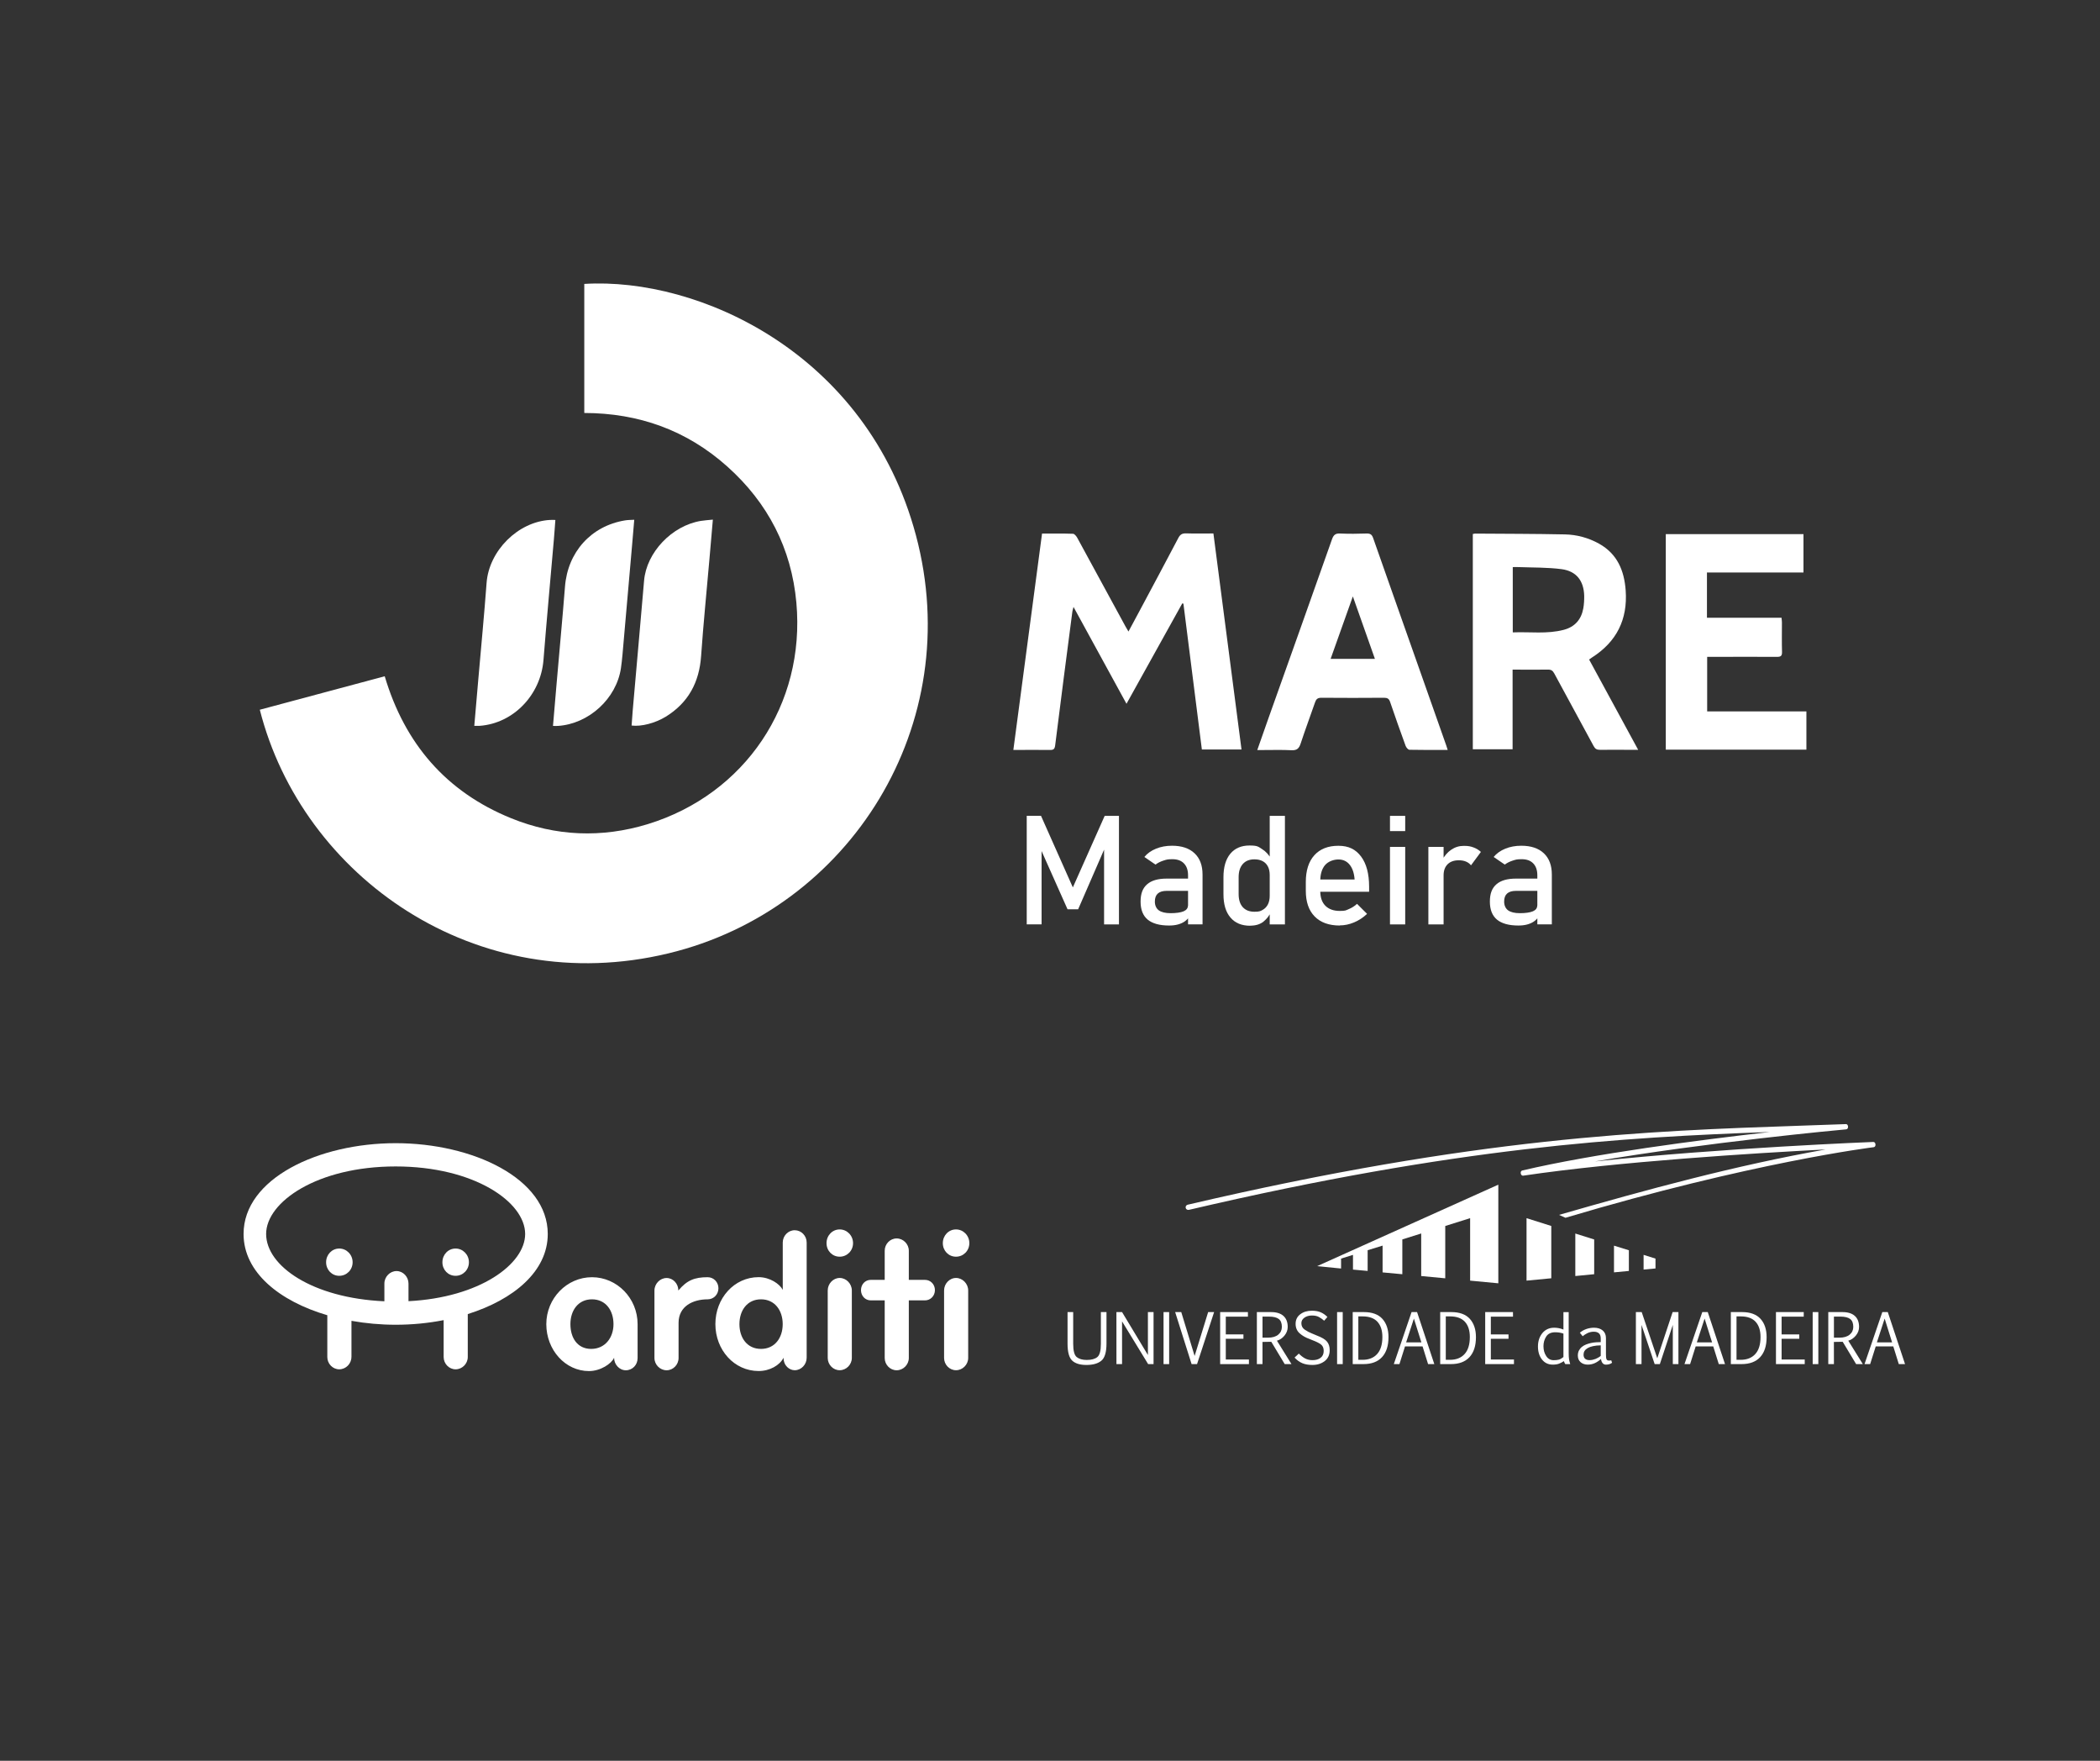 <svg xmlns="http://www.w3.org/2000/svg" xmlns:xlink="http://www.w3.org/1999/xlink" width="940" zoomAndPan="magnify" viewBox="0 0 705 591" height="788" preserveAspectRatio="xMidYMid meet" version="1.0"><rect x="0" y="0" width="705" height="591" fill="#333333" stroke="none"/><defs><clipPath id="0b0d2db21e"><path d="M 559 179 L 606.738 179 L 606.738 252 L 559 252 Z M 559 179 " clip-rule="nonzero"/></clipPath><clipPath id="26c680f354"><path d="M 87.117 95.148 L 312 95.148 L 312 324 L 87.117 324 Z M 87.117 95.148 " clip-rule="nonzero"/></clipPath><clipPath id="cc6580a693"><path d="M 398 377.289 L 630 377.289 L 630 409 L 398 409 Z M 398 377.289 " clip-rule="nonzero"/></clipPath><clipPath id="bd76f27b40"><path d="M 358.191 440 L 372 440 L 372 458.152 L 358.191 458.152 Z M 358.191 440 " clip-rule="nonzero"/></clipPath><clipPath id="80e809d226"><path d="M 434 439 L 447 439 L 447 458.152 L 434 458.152 Z M 434 439 " clip-rule="nonzero"/></clipPath><clipPath id="bfe577f970"><path d="M 516 440 L 528 440 L 528 458.152 L 516 458.152 Z M 516 440 " clip-rule="nonzero"/></clipPath><clipPath id="26473c1f17"><path d="M 529 445 L 542 445 L 542 458.152 L 529 458.152 Z M 529 445 " clip-rule="nonzero"/></clipPath><clipPath id="172eefe522"><path d="M 625 440 L 639.715 440 L 639.715 458 L 625 458 Z M 625 440 " clip-rule="nonzero"/></clipPath></defs><path fill="#ffffff" d="M 396.898 202.535 C 390.734 213.645 384.539 224.77 378.18 236.223 C 372.227 225.324 366.379 214.684 360.395 203.711 C 360.215 204.465 360.078 204.844 360.016 205.219 C 358.059 220.215 356.098 235.211 354.23 250.211 C 354.062 251.387 353.719 251.73 352.543 251.719 C 348.488 251.656 344.461 251.719 340.195 251.719 C 343.422 227.422 346.602 203.305 349.828 179.098 C 353.414 179.098 356.836 179.039 360.215 179.16 C 360.695 179.16 361.312 179.914 361.613 180.441 C 367.055 190.387 372.453 200.367 377.879 210.328 C 378.117 210.781 378.422 211.25 378.844 211.973 C 380.184 209.5 381.391 207.254 382.594 204.992 C 386.938 196.84 391.309 188.715 395.602 180.531 C 396.191 179.43 396.84 179.008 398.105 179.023 C 401.105 179.129 404.133 179.055 407.359 179.055 C 410.492 203.246 413.629 227.316 416.793 251.566 L 403.484 251.566 C 401.422 235.227 399.355 218.918 397.289 202.613 C 397.184 202.582 397.051 202.551 396.945 202.535 L 396.914 202.566 Z M 396.898 202.535 " fill-opacity="1" fill-rule="nonzero"/><path fill="#ffffff" d="M 494.461 179.234 C 494.777 179.176 495.004 179.098 495.184 179.098 C 505.238 179.176 515.277 179.16 525.328 179.371 C 529.352 179.445 533.242 180.5 536.812 182.477 C 542.965 185.91 545.285 191.52 545.766 198.195 C 546.461 207.934 542.707 215.422 534.477 220.668 C 534.207 220.832 533.934 221.047 533.484 221.363 C 538.91 231.371 544.32 241.348 549.957 251.672 L 547.652 251.672 C 544.141 251.672 540.629 251.641 537.117 251.672 C 536.047 251.672 535.504 251.355 534.992 250.391 C 530.621 242.266 526.156 234.156 521.785 226.035 C 521.273 225.098 520.746 224.723 519.66 224.754 C 515.773 224.812 511.914 224.754 507.801 224.754 L 507.801 251.492 L 494.445 251.492 L 494.445 179.113 L 494.445 179.219 Z M 507.859 212.258 C 513.633 212.016 519.375 212.875 524.969 211.398 C 528.676 210.434 530.875 207.934 531.539 204.18 C 531.781 202.809 531.855 201.391 531.84 199.988 C 531.703 194.941 529.234 191.699 524.242 191.035 C 519.527 190.418 514.672 190.523 509.895 190.344 C 509.23 190.312 508.523 190.344 507.859 190.344 Z M 507.859 212.258 " fill-opacity="1" fill-rule="nonzero"/><g clip-path="url(#0b0d2db21e)"><path fill="#ffffff" d="M 573.047 192.105 L 573.047 207.344 L 598.082 207.344 C 598.145 208.008 598.219 208.477 598.219 208.926 C 598.219 212.227 598.156 215.527 598.25 218.828 C 598.277 220.109 597.871 220.473 596.59 220.473 C 589.461 220.41 582.316 220.473 575.188 220.473 L 573.121 220.473 L 573.121 238.77 L 606.434 238.77 L 606.434 251.625 L 559.227 251.625 L 559.227 179.281 L 605.453 179.281 L 605.453 192.152 L 573.078 192.152 L 573.078 192.121 Z M 573.047 192.105 " fill-opacity="1" fill-rule="nonzero"/></g><path fill="#ffffff" d="M 486.035 251.719 C 481.59 251.719 477.371 251.746 473.18 251.656 C 472.727 251.656 472.109 250.902 471.898 250.375 C 470.105 245.461 468.355 240.535 466.668 235.574 C 466.32 234.535 465.777 234.203 464.68 234.203 C 457.656 234.262 450.617 234.262 443.594 234.203 C 442.312 234.203 441.828 234.684 441.453 235.816 C 439.871 240.398 438.152 244.965 436.645 249.578 C 436.102 251.219 435.41 251.883 433.613 251.809 C 430.375 251.641 427.117 251.746 423.879 251.746 L 422.086 251.746 C 423.395 247.992 424.633 244.48 425.867 240.984 C 432.98 221 440.109 201.016 447.164 181.027 C 447.676 179.582 448.297 178.992 449.879 179.07 C 452.863 179.203 455.832 179.176 458.785 179.07 C 460.02 179.039 460.578 179.414 460.984 180.59 C 466.41 196.07 471.898 211.551 477.355 227.027 C 480.098 234.762 482.824 242.508 485.539 250.238 C 485.676 250.648 485.809 251.039 486.02 251.746 L 486.051 251.719 Z M 446.711 221.137 L 461.574 221.137 C 459.102 214.156 456.719 207.375 454.172 200.184 C 451.625 207.375 449.215 214.156 446.711 221.137 Z M 446.711 221.137 " fill-opacity="1" fill-rule="nonzero"/><g clip-path="url(#26c680f354)"><path fill="#ffffff" d="M 87.195 238.227 C 101.199 234.473 115.125 230.738 129.156 226.984 C 135.863 249.547 149.73 265.75 171.57 274.625 C 186.535 280.715 202.016 281.332 217.465 276.617 C 250.141 266.578 270.441 236.434 267.352 202.281 C 265.711 184.074 257.781 168.746 244.141 156.566 C 230.547 144.418 214.449 138.645 196.152 138.613 L 196.152 95.297 C 234.465 92.93 291.105 118.48 307.477 179.613 C 324.477 243.156 285.395 305.285 224.398 319.992 C 159.887 335.547 101.469 294.281 87.227 238.242 L 87.195 238.211 Z M 87.195 238.227 " fill-opacity="1" fill-rule="nonzero"/></g><path fill="#ffffff" d="M 185.648 243.637 C 186.055 238.859 186.43 234.355 186.824 229.848 C 187.758 218.875 188.812 207.902 189.672 196.93 C 190.559 185.309 198.441 176.523 209.836 174.668 C 210.773 174.504 211.738 174.531 212.926 174.457 C 212.688 177.305 212.477 179.957 212.234 182.609 C 211.301 193.418 210.352 204.238 209.387 215.047 C 209.113 218.105 208.902 221.195 208.465 224.227 C 206.957 234.504 197.66 242.977 187.305 243.652 C 186.824 243.684 186.371 243.652 185.617 243.652 L 185.648 243.652 Z M 185.648 243.637 " fill-opacity="1" fill-rule="nonzero"/><path fill="#ffffff" d="M 239.32 174.383 C 238.91 179.07 238.535 183.426 238.16 187.766 C 237.223 198.574 236.125 209.395 235.371 220.199 C 234.754 229.035 231.074 235.891 223.492 240.562 C 219.922 242.734 215.277 243.941 212.039 243.52 C 212.176 241.859 212.281 240.141 212.414 238.453 C 213.68 223.938 214.992 209.395 216.227 194.895 C 217.027 185.43 225.559 176.418 235.324 174.832 C 236.531 174.652 237.766 174.562 239.289 174.41 L 239.32 174.41 Z M 239.32 174.383 " fill-opacity="1" fill-rule="nonzero"/><path fill="#ffffff" d="M 159.227 243.609 C 159.676 238.168 160.145 232.953 160.598 227.754 C 161.531 217.051 162.555 206.348 163.355 195.648 C 164.152 184.871 173.891 175.105 184.652 174.516 C 185.195 174.488 185.691 174.516 186.445 174.516 C 186.266 176.824 186.129 179.023 185.934 181.195 C 184.773 194.637 183.523 208.066 182.453 221.543 C 181.516 233.27 172.34 242.809 161.02 243.625 C 160.477 243.652 159.98 243.625 159.227 243.625 Z M 159.227 243.609 " fill-opacity="1" fill-rule="nonzero"/><path fill="#ffffff" d="M 360.152 297.898 L 370.855 273.844 L 375.648 273.844 L 375.648 310.273 L 370.656 310.273 L 370.656 282.992 L 370.914 284.59 L 361.945 305.207 L 358.391 305.207 L 349.422 285.086 L 349.676 282.977 L 349.676 310.258 L 344.688 310.258 L 344.688 273.828 L 349.48 273.828 L 360.184 297.883 Z M 360.152 297.898 " fill-opacity="1" fill-rule="nonzero"/><path fill="#ffffff" d="M 392.484 310.648 C 389.289 310.648 386.906 309.984 385.309 308.676 C 383.711 307.348 382.91 305.328 382.91 302.617 C 382.91 299.902 383.637 298.094 385.098 296.812 C 386.559 295.531 388.746 294.898 391.668 294.898 L 399.055 294.898 L 399.402 299.012 L 391.684 299.012 C 390.359 299.012 389.363 299.316 388.699 299.902 C 388.035 300.492 387.703 301.395 387.703 302.617 C 387.703 303.836 388.141 304.906 389.031 305.555 C 389.922 306.188 391.246 306.504 393.012 306.504 C 394.773 306.504 396.402 306.293 397.367 305.871 C 398.332 305.449 398.812 304.801 398.812 303.91 L 399.34 307.574 C 398.887 308.281 398.332 308.855 397.668 309.309 C 397.004 309.762 396.234 310.09 395.375 310.316 C 394.516 310.543 393.539 310.648 392.453 310.648 Z M 398.844 310.273 L 398.844 293.785 C 398.844 292.082 398.391 290.754 397.473 289.805 C 396.566 288.855 395.27 288.387 393.598 288.387 C 391.926 288.387 391.578 288.539 390.582 288.855 C 389.59 289.172 388.699 289.609 387.914 290.195 L 384.18 287.633 C 385.156 286.441 386.469 285.523 388.082 284.859 C 389.695 284.199 391.488 283.867 393.461 283.867 C 396.719 283.867 399.234 284.711 401.027 286.398 C 402.82 288.086 403.711 290.469 403.711 293.543 L 403.711 310.258 L 398.844 310.258 Z M 398.844 310.273 " fill-opacity="1" fill-rule="nonzero"/><path fill="#ffffff" d="M 419.719 310.723 C 416.84 310.723 414.625 309.805 413.07 307.953 C 411.504 306.113 410.734 303.504 410.734 300.145 L 410.734 294.402 C 410.734 291.023 411.504 288.418 413.027 286.562 C 414.547 284.727 416.703 283.789 419.477 283.789 C 422.25 283.789 422.418 284.199 423.695 284.996 C 424.977 285.797 426.004 286.926 426.785 288.371 L 426.258 293.68 C 426.258 292.578 426.062 291.629 425.656 290.844 C 425.25 290.062 424.676 289.457 423.906 289.051 C 423.156 288.645 422.219 288.434 421.137 288.434 C 419.445 288.434 418.137 288.961 417.215 290.016 C 416.281 291.07 415.828 292.547 415.828 294.445 L 415.828 300.113 C 415.828 301.996 416.297 303.461 417.215 304.484 C 418.152 305.508 419.445 306.023 421.137 306.023 C 422.824 306.023 423.141 305.812 423.906 305.391 C 424.66 304.969 425.25 304.348 425.656 303.551 C 426.062 302.75 426.258 301.785 426.258 300.672 L 426.605 306.156 C 426.141 307.332 425.324 308.375 424.195 309.309 C 423.051 310.242 421.559 310.695 419.719 310.695 Z M 426.258 310.273 L 426.258 273.844 L 431.367 273.844 L 431.367 310.273 Z M 426.258 310.273 " fill-opacity="1" fill-rule="nonzero"/><path fill="#ffffff" d="M 449.789 310.648 C 446.156 310.648 443.352 309.641 441.363 307.621 C 439.371 305.602 438.379 302.723 438.379 299 L 438.379 296.059 C 438.379 292.188 439.328 289.188 441.242 287.062 C 443.156 284.938 445.852 283.883 449.32 283.883 C 452.785 283.883 455.121 285.086 456.93 287.484 C 458.727 289.895 459.629 293.258 459.629 297.613 L 459.629 299.316 L 442.086 299.316 L 442.086 295.199 L 454.762 295.199 C 454.609 293.09 454.066 291.445 453.117 290.258 C 452.168 289.066 450.902 288.477 449.32 288.477 C 447.738 288.477 445.898 289.109 444.828 290.379 C 443.758 291.645 443.23 293.438 443.23 295.758 L 443.23 299.059 C 443.23 301.215 443.805 302.871 444.949 304.016 C 446.094 305.164 447.707 305.75 449.773 305.75 C 451.836 305.75 451.836 305.539 452.848 305.117 C 453.871 304.695 454.777 304.109 455.574 303.371 L 458.938 306.73 C 457.656 307.965 456.207 308.914 454.594 309.594 C 452.984 310.273 451.387 310.605 449.758 310.605 Z M 449.789 310.648 " fill-opacity="1" fill-rule="nonzero"/><path fill="#ffffff" d="M 466.637 278.953 L 466.637 273.844 L 471.746 273.844 L 471.746 278.953 Z M 466.637 310.273 L 466.637 284.258 L 471.746 284.258 L 471.746 310.273 Z M 466.637 310.273 " fill-opacity="1" fill-rule="nonzero"/><path fill="#ffffff" d="M 479.523 310.273 L 479.523 284.258 L 484.633 284.258 L 484.633 310.273 Z M 493.828 290.422 C 493.375 289.863 492.805 289.457 492.125 289.172 C 491.445 288.887 490.648 288.75 489.742 288.75 C 488.117 288.75 486.863 289.203 485.977 290.09 C 485.086 290.98 484.633 292.23 484.633 293.812 L 484.105 288.809 C 484.891 287.273 485.93 286.066 487.195 285.207 C 488.477 284.332 489.879 283.91 491.418 283.91 C 492.953 283.91 493.676 284.078 494.641 284.422 C 495.605 284.77 496.438 285.27 497.16 285.945 L 493.828 290.453 Z M 493.828 290.422 " fill-opacity="1" fill-rule="nonzero"/><path fill="#ffffff" d="M 509.746 310.648 C 506.551 310.648 504.168 309.984 502.57 308.676 C 500.973 307.348 500.172 305.328 500.172 302.617 C 500.172 299.902 500.898 298.094 502.359 296.812 C 503.82 295.531 506.008 294.898 508.93 294.898 L 516.316 294.898 L 516.664 299.012 L 508.945 299.012 C 507.621 299.012 506.625 299.316 505.961 299.902 C 505.297 300.492 504.965 301.395 504.965 302.617 C 504.965 303.836 505.402 304.906 506.293 305.555 C 507.184 306.188 508.508 306.504 510.273 306.504 C 512.035 306.504 513.664 306.293 514.629 305.871 C 515.594 305.449 516.074 304.801 516.074 303.91 L 516.602 307.574 C 516.148 308.281 515.594 308.855 514.93 309.309 C 514.266 309.762 513.496 310.09 512.637 310.316 C 511.777 310.543 510.801 310.648 509.715 310.648 Z M 516.105 310.273 L 516.105 293.785 C 516.105 292.082 515.652 290.754 514.734 289.805 C 513.828 288.855 512.531 288.387 510.859 288.387 C 509.188 288.387 508.84 288.539 507.844 288.855 C 506.852 289.172 505.961 289.609 505.176 290.195 L 501.441 287.633 C 502.418 286.441 503.73 285.523 505.344 284.859 C 506.957 284.199 508.75 283.867 510.723 283.867 C 513.98 283.867 516.496 284.711 518.289 286.398 C 520.082 288.086 520.973 290.469 520.973 293.543 L 520.973 310.258 L 516.105 310.258 Z M 516.105 310.273 " fill-opacity="1" fill-rule="nonzero"/><path fill="#ffffff" d="M 512.48 429.84 L 512.48 408.871 L 520.789 411.492 L 520.789 429.047 Z M 528.855 428.293 L 528.855 414.031 L 535.191 416.023 L 535.191 427.68 Z M 541.84 427.062 L 541.84 418.098 L 546.836 419.645 L 546.836 426.586 Z M 551.777 426.121 L 551.777 421.191 L 555.773 422.441 L 555.773 425.754 Z M 485.203 411.492 L 493.543 408.871 L 493.543 429.84 L 503.008 430.734 L 503.008 397.625 L 442.164 424.98 L 450.219 425.773 L 450.219 422.441 L 454.215 421.191 L 454.215 426.133 L 459.137 426.586 L 459.137 419.633 L 464.156 418.086 L 464.156 427.074 L 470.781 427.688 L 470.781 416.004 L 477.117 414.012 L 477.117 428.293 L 485.191 429.059 L 485.191 411.492 L 485.203 411.492 " fill-opacity="1" fill-rule="evenodd"/><g clip-path="url(#cc6580a693)"><path fill="#ffffff" d="M 399.117 406.086 C 398.641 406.184 398.156 405.906 398.055 405.43 C 397.938 404.953 398.234 404.488 398.711 404.359 C 495.785 381.645 552.77 379.594 604.676 377.828 C 609.734 377.656 614.723 377.48 619.703 377.301 C 620.586 377.27 620.691 378.977 619.809 379.055 C 619.809 379.055 619.789 379.055 619.77 379.055 L 619.77 379.066 C 619.762 379.066 619.742 379.066 619.723 379.066 C 617.52 379.254 572.617 383.449 535.383 389.84 C 578.352 385.266 628.738 383.293 628.895 383.293 C 629.777 383.262 629.918 384.93 629.047 385.047 C 628.926 385.059 588.07 390.086 525.551 408.742 L 523.398 407.77 C 552.969 399.25 582.566 391.188 612.887 385.812 C 588.941 387.051 543.316 389.859 511.348 394.609 C 510.484 394.738 510.168 393.082 511.031 392.875 C 534.965 387.23 570.367 382.648 594.18 379.949 C 544.707 381.734 489.516 384.93 399.117 406.086 " fill-opacity="1" fill-rule="nonzero"/></g><g clip-path="url(#bd76f27b40)"><path fill="#ffffff" d="M 360.285 440.395 L 360.285 451.016 C 360.285 453.367 360.68 454.867 361.477 455.5 C 362.277 456.145 363.391 456.461 364.836 456.461 C 366.406 456.461 367.586 456.145 368.379 455.5 C 369.172 454.867 369.578 453.379 369.578 451.078 L 369.578 440.395 L 371.465 440.395 L 371.465 450.949 C 371.465 453.836 370.887 455.77 369.746 456.711 C 368.605 457.664 366.93 458.141 364.727 458.141 C 362.574 458.141 360.98 457.652 359.949 456.68 C 358.914 455.719 358.391 453.812 358.391 450.988 L 358.391 440.395 L 360.285 440.395 " fill-opacity="1" fill-rule="nonzero"/></g><path fill="#ffffff" d="M 376.691 443.52 L 376.691 457.859 L 374.805 457.859 L 374.797 440.395 L 376.691 440.395 L 385.371 454.805 L 385.371 440.395 L 387.266 440.395 L 387.266 457.859 L 385.449 457.859 L 376.691 443.52 " fill-opacity="1" fill-rule="nonzero"/><path fill="#ffffff" d="M 390.617 457.859 L 390.617 440.395 L 392.5 440.395 L 392.5 457.859 L 390.617 457.859 " fill-opacity="1" fill-rule="nonzero"/><path fill="#ffffff" d="M 405.594 440.395 L 407.598 440.395 L 401.863 457.859 L 400.039 457.859 L 394.516 440.395 L 396.566 440.395 L 401.051 455.125 L 405.594 440.395 " fill-opacity="1" fill-rule="nonzero"/><path fill="#ffffff" d="M 418.945 441.93 L 411.516 441.93 L 411.516 447.883 L 417.438 447.883 L 417.438 449.352 L 411.516 449.352 L 411.516 456.312 L 419.281 456.312 L 419.281 457.859 L 409.621 457.859 L 409.621 440.395 L 418.945 440.395 L 418.945 441.93 " fill-opacity="1" fill-rule="nonzero"/><path fill="#ffffff" d="M 423.844 448.984 L 425.66 448.984 C 427.148 448.984 428.309 448.648 429.121 447.973 C 429.934 447.297 430.34 446.426 430.34 445.363 C 430.34 444.145 430.004 443.262 429.32 442.727 C 428.637 442.191 427.516 441.91 425.957 441.91 L 423.844 441.91 Z M 423.844 457.859 L 421.949 457.859 L 421.949 440.395 L 426.691 440.395 C 428.547 440.395 429.934 440.832 430.887 441.695 C 431.828 442.555 432.305 443.785 432.305 445.383 C 432.305 446.434 431.938 447.406 431.215 448.289 C 430.488 449.164 429.648 449.738 428.684 449.996 L 433.566 457.852 L 431.293 457.852 L 426.789 450.363 C 426.691 450.383 425.711 450.402 423.836 450.414 L 423.836 457.859 " fill-opacity="1" fill-rule="nonzero"/><g clip-path="url(#80e809d226)"><path fill="#ffffff" d="M 436.043 454.32 C 436.57 454.906 437.227 455.422 437.98 455.867 C 438.742 456.305 439.625 456.531 440.617 456.531 C 441.758 456.531 442.68 456.266 443.363 455.73 C 444.051 455.191 444.387 454.43 444.387 453.426 C 444.387 452.445 444.07 451.711 443.445 451.246 C 442.82 450.77 441.875 450.305 440.629 449.836 L 439.664 449.441 C 438.316 448.965 437.195 448.32 436.301 447.516 C 435.41 446.723 434.953 445.652 434.953 444.332 C 434.953 442.992 435.469 441.922 436.512 441.129 C 437.551 440.336 438.852 439.938 440.418 439.938 C 441.617 439.938 442.621 440.125 443.426 440.484 C 444.227 440.84 444.961 441.355 445.637 442.031 L 444.535 443.289 C 444.051 442.844 443.484 442.449 442.848 442.082 C 442.203 441.715 441.41 441.543 440.457 441.543 C 439.438 441.543 438.594 441.781 437.91 442.27 C 437.227 442.754 436.887 443.371 436.887 444.125 C 436.887 445.055 437.266 445.781 438.027 446.297 C 438.793 446.82 439.574 447.238 440.379 447.547 L 442.027 448.238 C 443.73 448.883 444.883 449.559 445.488 450.293 C 446.094 451.027 446.398 451.98 446.398 453.168 C 446.398 454.758 445.836 455.977 444.723 456.84 C 443.613 457.703 442.242 458.141 440.617 458.141 C 439.953 458.141 439.348 458.09 438.793 458 C 438.238 457.91 437.723 457.762 437.234 457.562 C 436.75 457.355 436.293 457.105 435.855 456.789 C 435.418 456.473 435.012 456.105 434.598 455.66 L 436.043 454.32 " fill-opacity="1" fill-rule="nonzero"/></g><path fill="#ffffff" d="M 448.879 457.859 L 448.879 440.395 L 450.773 440.395 L 450.773 457.859 L 448.879 457.859 " fill-opacity="1" fill-rule="nonzero"/><path fill="#ffffff" d="M 456.012 441.844 L 456.012 456.414 L 457.43 456.414 C 459.523 456.414 461.148 455.77 462.32 454.48 C 463.488 453.191 464.086 451.285 464.086 448.766 C 464.086 446.562 463.531 444.859 462.43 443.648 C 461.328 442.449 459.672 441.844 457.48 441.844 Z M 457.855 440.395 C 460.645 440.395 462.715 441.156 464.086 442.664 C 465.453 444.184 466.137 446.227 466.137 448.805 C 466.137 451.711 465.414 453.941 463.965 455.512 C 462.527 457.078 460.445 457.852 457.738 457.852 L 454.125 457.852 L 454.125 440.383 L 457.855 440.383 " fill-opacity="1" fill-rule="nonzero"/><path fill="#ffffff" d="M 472.059 450.562 L 477.18 450.562 L 474.668 442.578 Z M 473.887 440.395 L 475.73 440.395 L 481.523 457.859 L 479.43 457.859 L 477.574 451.91 L 471.684 451.91 L 469.809 457.859 L 467.922 457.859 L 473.887 440.395 " fill-opacity="1" fill-rule="nonzero"/><path fill="#ffffff" d="M 485.371 441.844 L 485.371 456.414 L 486.789 456.414 C 488.883 456.414 490.508 455.77 491.68 454.48 C 492.859 453.191 493.445 451.285 493.445 448.766 C 493.445 446.562 492.891 444.859 491.789 443.648 C 490.676 442.449 489.039 441.844 486.84 441.844 Z M 487.215 440.395 C 490.004 440.395 492.074 441.156 493.445 442.664 C 494.812 444.184 495.496 446.227 495.496 448.805 C 495.496 451.711 494.773 453.941 493.336 455.512 C 491.887 457.078 489.816 457.852 487.105 457.852 L 483.496 457.852 L 483.496 440.383 L 487.215 440.383 " fill-opacity="1" fill-rule="nonzero"/><path fill="#ffffff" d="M 507.938 441.93 L 500.496 441.93 L 500.496 447.883 L 506.43 447.883 L 506.43 449.352 L 500.496 449.352 L 500.496 456.312 L 508.262 456.312 L 508.262 457.859 L 498.602 457.859 L 498.602 440.395 L 507.926 440.395 L 507.938 441.93 " fill-opacity="1" fill-rule="nonzero"/><g clip-path="url(#bfe577f970)"><path fill="#ffffff" d="M 521.574 456.543 C 522.297 456.543 522.883 456.484 523.34 456.355 C 523.797 456.234 524.312 455.938 524.867 455.48 L 524.867 447.613 C 524.023 447.316 523.102 447.168 522.102 447.168 C 520.711 447.168 519.699 447.645 519.086 448.598 C 518.469 449.551 518.164 450.629 518.164 451.84 C 518.164 453.129 518.469 454.23 519.086 455.152 C 519.691 456.086 520.523 456.543 521.574 456.543 Z M 521.781 445.641 C 522.812 445.641 523.848 445.84 524.867 446.258 L 524.867 440.402 L 526.633 440.402 L 526.633 454.062 C 526.633 455.055 526.672 455.797 526.762 456.305 C 526.852 456.809 526.98 457.336 527.148 457.859 L 525.492 457.859 C 525.395 457.73 525.305 457.582 525.227 457.406 C 525.145 457.238 525.074 457.047 525.027 456.859 C 524.492 457.207 523.945 457.496 523.398 457.703 C 522.844 457.922 522.141 458.031 521.297 458.031 C 519.789 458.031 518.578 457.465 517.676 456.324 C 516.773 455.184 516.316 453.727 516.316 451.941 C 516.316 450.133 516.824 448.637 517.816 447.426 C 518.809 446.238 520.137 445.641 521.781 445.641 " fill-opacity="1" fill-rule="nonzero"/></g><g clip-path="url(#26473c1f17)"><path fill="#ffffff" d="M 537.387 451.555 C 536.375 451.582 535.512 451.66 534.785 451.832 C 534.062 451.988 533.457 452.207 532.992 452.484 C 532.523 452.762 532.18 453.082 531.949 453.457 C 531.73 453.824 531.621 454.23 531.621 454.676 C 531.621 455.312 531.801 455.777 532.156 456.074 C 532.516 456.375 533 456.523 533.637 456.523 C 533.984 456.523 534.32 456.484 534.656 456.414 C 535.004 456.332 535.32 456.234 535.648 456.117 C 535.965 455.988 536.273 455.836 536.562 455.668 C 536.859 455.492 537.129 455.301 537.387 455.105 Z M 530.383 447.328 C 530.66 447.07 530.977 446.84 531.344 446.633 C 531.711 446.426 532.098 446.246 532.504 446.098 C 532.922 445.949 533.348 445.828 533.785 445.762 C 534.23 445.68 534.668 445.641 535.105 445.641 C 536.344 445.641 537.316 445.949 538.051 446.562 C 538.773 447.18 539.141 448.031 539.141 449.133 L 539.141 454.488 C 539.141 454.934 539.16 455.293 539.18 455.57 C 539.211 455.848 539.27 456.074 539.34 456.234 C 539.418 456.395 539.52 456.512 539.656 456.57 C 539.785 456.633 539.945 456.66 540.152 456.66 C 540.402 456.66 540.66 456.641 540.918 456.582 L 541.195 457.395 C 540.984 457.582 540.707 457.742 540.34 457.859 C 539.973 457.98 539.578 458.039 539.16 458.039 C 538.695 458.039 538.309 457.883 538.031 457.543 C 537.742 457.215 537.562 456.742 537.473 456.125 C 536.84 456.711 536.156 457.176 535.41 457.523 C 534.668 457.859 533.863 458.031 533.012 458.031 C 532.535 458.031 532.109 457.961 531.703 457.82 C 531.297 457.684 530.949 457.484 530.648 457.227 C 530.352 456.969 530.125 456.652 529.945 456.273 C 529.789 455.898 529.699 455.461 529.699 454.984 C 529.699 454.34 529.828 453.773 530.074 453.297 C 530.324 452.824 530.648 452.414 531.066 452.078 C 531.473 451.742 531.941 451.473 532.477 451.266 C 533.012 451.059 533.555 450.898 534.121 450.77 C 534.695 450.648 535.262 450.57 535.828 450.531 C 536.395 450.492 536.91 450.473 537.387 450.473 L 537.387 449.23 C 537.387 448.449 537.188 447.871 536.77 447.516 C 536.363 447.16 535.789 446.98 535.055 446.98 C 534.637 446.98 534.25 447.031 533.883 447.121 C 533.527 447.207 533.191 447.336 532.883 447.484 C 532.566 447.637 532.277 447.805 532.02 447.98 C 531.762 448.16 531.523 448.34 531.324 448.496 L 530.383 447.328 " fill-opacity="1" fill-rule="nonzero"/></g><path fill="#ffffff" d="M 557.234 457.859 L 555.496 457.859 L 551.082 444.699 L 551.082 457.859 L 549.188 457.859 L 549.188 440.395 L 551.141 440.395 L 556.371 455.906 L 561.527 440.395 L 563.473 440.395 L 563.473 457.859 L 561.586 457.859 L 561.586 444.699 L 557.234 457.859 " fill-opacity="1" fill-rule="nonzero"/><path fill="#ffffff" d="M 569.652 450.562 L 574.77 450.562 L 572.258 442.578 Z M 571.484 440.395 L 573.32 440.395 L 579.113 457.859 L 577.02 457.859 L 575.156 451.91 L 569.266 451.91 L 567.391 457.859 L 565.504 457.859 L 571.484 440.395 " fill-opacity="1" fill-rule="nonzero"/><path fill="#ffffff" d="M 582.973 441.844 L 582.973 456.414 L 584.379 456.414 C 586.465 456.414 588.102 455.77 589.27 454.48 C 590.449 453.191 591.035 451.285 591.035 448.766 C 591.035 446.562 590.48 444.859 589.379 443.648 C 588.277 442.449 586.621 441.844 584.43 441.844 Z M 584.809 440.395 C 587.594 440.395 589.668 441.156 591.035 442.664 C 592.406 444.184 593.078 446.227 593.078 448.805 C 593.078 451.711 592.355 453.941 590.918 455.512 C 589.469 457.078 587.395 457.852 584.68 457.852 L 581.066 457.852 L 581.066 440.383 L 584.809 440.383 " fill-opacity="1" fill-rule="nonzero"/><path fill="#ffffff" d="M 605.539 441.93 L 598.109 441.93 L 598.109 447.883 L 604.039 447.883 L 604.039 449.352 L 598.109 449.352 L 598.109 456.312 L 605.875 456.312 L 605.875 457.859 L 596.215 457.859 L 596.215 440.395 L 605.547 440.395 L 605.539 441.93 " fill-opacity="1" fill-rule="nonzero"/><path fill="#ffffff" d="M 608.543 457.859 L 608.543 440.395 L 610.438 440.395 L 610.438 457.859 L 608.543 457.859 " fill-opacity="1" fill-rule="nonzero"/><path fill="#ffffff" d="M 615.676 448.984 L 617.488 448.984 C 618.977 448.984 620.137 448.648 620.953 447.973 C 621.766 447.297 622.172 446.426 622.172 445.363 C 622.172 444.145 621.832 443.262 621.148 442.727 C 620.465 442.191 619.344 441.91 617.785 441.91 L 615.676 441.91 Z M 615.676 457.859 L 613.781 457.859 L 613.781 440.395 L 618.512 440.395 C 620.367 440.395 621.754 440.832 622.707 441.695 C 623.648 442.555 624.117 443.785 624.117 445.383 C 624.117 446.434 623.75 447.406 623.023 448.289 C 622.289 449.164 621.445 449.738 620.496 449.996 L 625.375 457.852 L 623.125 457.852 L 618.621 450.363 C 618.52 450.383 617.539 450.402 615.664 450.414 L 615.676 457.859 " fill-opacity="1" fill-rule="nonzero"/><g clip-path="url(#172eefe522)"><path fill="#ffffff" d="M 630.098 450.562 L 635.203 450.562 L 632.703 442.578 Z M 631.922 440.395 L 633.758 440.395 L 639.551 457.859 L 637.457 457.859 L 635.602 451.91 L 629.711 451.91 L 627.836 457.859 L 625.949 457.859 L 631.922 440.395 " fill-opacity="1" fill-rule="nonzero"/></g><path fill="#ffffff" d="M 325.035 455.777 C 325.035 458.043 323.152 459.91 320.953 459.91 C 318.754 459.91 316.941 458.043 316.941 455.777 L 316.941 433.141 C 316.941 430.875 318.754 428.941 320.953 428.941 C 323.152 428.941 325.035 430.875 325.035 433.141 Z M 325.422 417.254 C 325.422 419.809 323.422 421.805 320.938 421.805 C 318.453 421.805 316.52 419.809 316.52 417.254 C 316.52 414.703 318.453 412.652 320.938 412.652 C 323.422 412.652 325.422 414.719 325.422 417.254 Z M 214.051 455.859 C 214.051 458.129 212.32 459.926 210.102 459.926 C 207.887 459.926 206.156 457.926 206.156 455.727 C 205.285 457.727 201.605 460.195 197.727 460.195 C 189.766 460.195 183.402 453.105 183.402 444.441 C 183.402 435.777 190.305 428.691 198.734 428.691 C 207.164 428.691 214.051 435.777 214.051 444.441 Z M 205.957 444.441 C 205.957 439.824 203.352 436.113 198.734 436.113 C 194.117 436.113 191.496 439.824 191.496 444.441 C 191.496 449.059 193.848 452.754 198.465 452.754 C 203.082 452.754 205.957 449.043 205.957 444.441 Z M 241.188 432.402 C 241.188 434.469 239.594 436.113 237.578 436.113 C 232.691 436.113 227.805 438.379 227.805 444.023 L 227.805 455.793 C 227.805 458.062 225.988 459.926 223.789 459.926 C 221.59 459.926 219.707 458.062 219.707 455.793 L 219.707 433.156 C 219.707 430.891 221.59 428.957 223.789 428.957 C 225.988 428.957 227.734 430.891 227.734 433.156 C 230.609 429.715 233.16 428.691 237.578 428.691 C 239.594 428.691 241.188 430.336 241.188 432.402 Z M 270.809 455.711 C 270.809 457.977 269.012 459.91 266.797 459.91 C 265.066 459.91 263.051 458.465 263.051 455.711 C 261.773 458.262 258.434 460.176 254.688 460.176 C 246.461 460.176 240.164 453.09 240.164 444.426 C 240.164 435.762 246.461 428.672 254.688 428.672 C 258.434 428.672 261.773 430.941 262.781 432.938 L 262.781 417.051 C 262.781 414.785 264.598 412.922 266.797 412.922 C 268.996 412.922 270.809 414.77 270.809 417.051 Z M 262.766 444.441 C 262.766 439.824 260.098 436.113 255.477 436.113 C 250.859 436.113 248.238 439.824 248.238 444.441 C 248.238 449.059 250.844 452.754 255.477 452.754 C 260.113 452.754 262.766 449.043 262.766 444.441 Z M 286.379 417.254 C 286.379 419.809 284.379 421.805 281.895 421.805 C 279.406 421.805 277.477 419.809 277.477 417.254 C 277.477 414.703 279.406 412.652 281.895 412.652 C 284.379 412.652 286.379 414.719 286.379 417.254 Z M 285.973 455.777 C 285.973 458.043 284.094 459.91 281.895 459.91 C 279.695 459.91 277.879 458.043 277.879 455.777 L 277.879 433.141 C 277.879 430.875 279.695 428.941 281.895 428.941 C 284.094 428.941 285.973 430.875 285.973 433.141 Z M 313.867 433.023 C 313.867 434.953 312.391 436.465 310.527 436.465 L 305.102 436.465 L 305.102 455.793 C 305.102 458.062 303.219 459.926 301.02 459.926 C 298.82 459.926 297.008 458.062 297.008 455.793 L 297.008 436.465 L 292.32 436.465 C 290.457 436.465 289.047 434.953 289.047 433.023 C 289.047 431.09 290.457 429.582 292.32 429.582 L 297.008 429.582 L 297.008 419.809 C 297.008 417.539 298.82 415.676 301.02 415.676 C 303.219 415.676 305.102 417.539 305.102 419.809 L 305.102 429.582 L 310.527 429.582 C 312.406 429.582 313.867 431.09 313.867 433.023 Z M 313.867 433.023 " fill-opacity="1" fill-rule="nonzero"/><path fill="#ffffff" d="M 129.043 436.77 L 129.043 430.824 C 129.043 428.555 130.906 426.625 133.125 426.625 C 135.34 426.625 137.137 428.555 137.137 430.824 L 137.137 436.734 C 161 435.523 176.301 424.324 176.301 414.18 C 176.301 403.434 159.137 391.512 132.82 391.512 C 106.508 391.512 89.344 403.434 89.344 414.18 C 89.344 424.93 104.879 435.691 129.027 436.77 Z M 117.977 455.477 C 117.977 457.742 116.098 459.605 113.895 459.605 C 111.695 459.605 109.883 457.742 109.883 455.477 L 109.883 441.453 C 93.844 436.734 81.77 427.078 81.77 414.18 C 81.77 395.574 106.926 383.703 132.84 383.703 C 158.75 383.703 183.891 395.574 183.891 414.18 C 183.891 426.727 172.438 436.215 157.039 441.066 L 157.039 455.477 C 157.039 457.742 155.156 459.605 152.957 459.605 C 150.758 459.605 148.941 457.742 148.941 455.477 L 148.941 443.098 C 143.754 444.121 138.312 444.645 132.84 444.645 C 127.801 444.645 122.797 444.191 117.992 443.332 L 117.992 455.457 Z M 118.379 423.668 C 118.379 426.223 116.383 428.219 113.895 428.219 C 111.41 428.219 109.48 426.223 109.48 423.668 C 109.48 421.117 111.41 419.066 113.895 419.066 C 116.383 419.066 118.379 421.133 118.379 423.668 Z M 157.422 423.668 C 157.422 426.223 155.426 428.219 152.941 428.219 C 150.453 428.219 148.523 426.223 148.523 423.668 C 148.523 421.117 150.453 419.066 152.941 419.066 C 155.426 419.066 157.422 421.133 157.422 423.668 Z M 157.422 423.668 " fill-opacity="1" fill-rule="nonzero"/></svg>